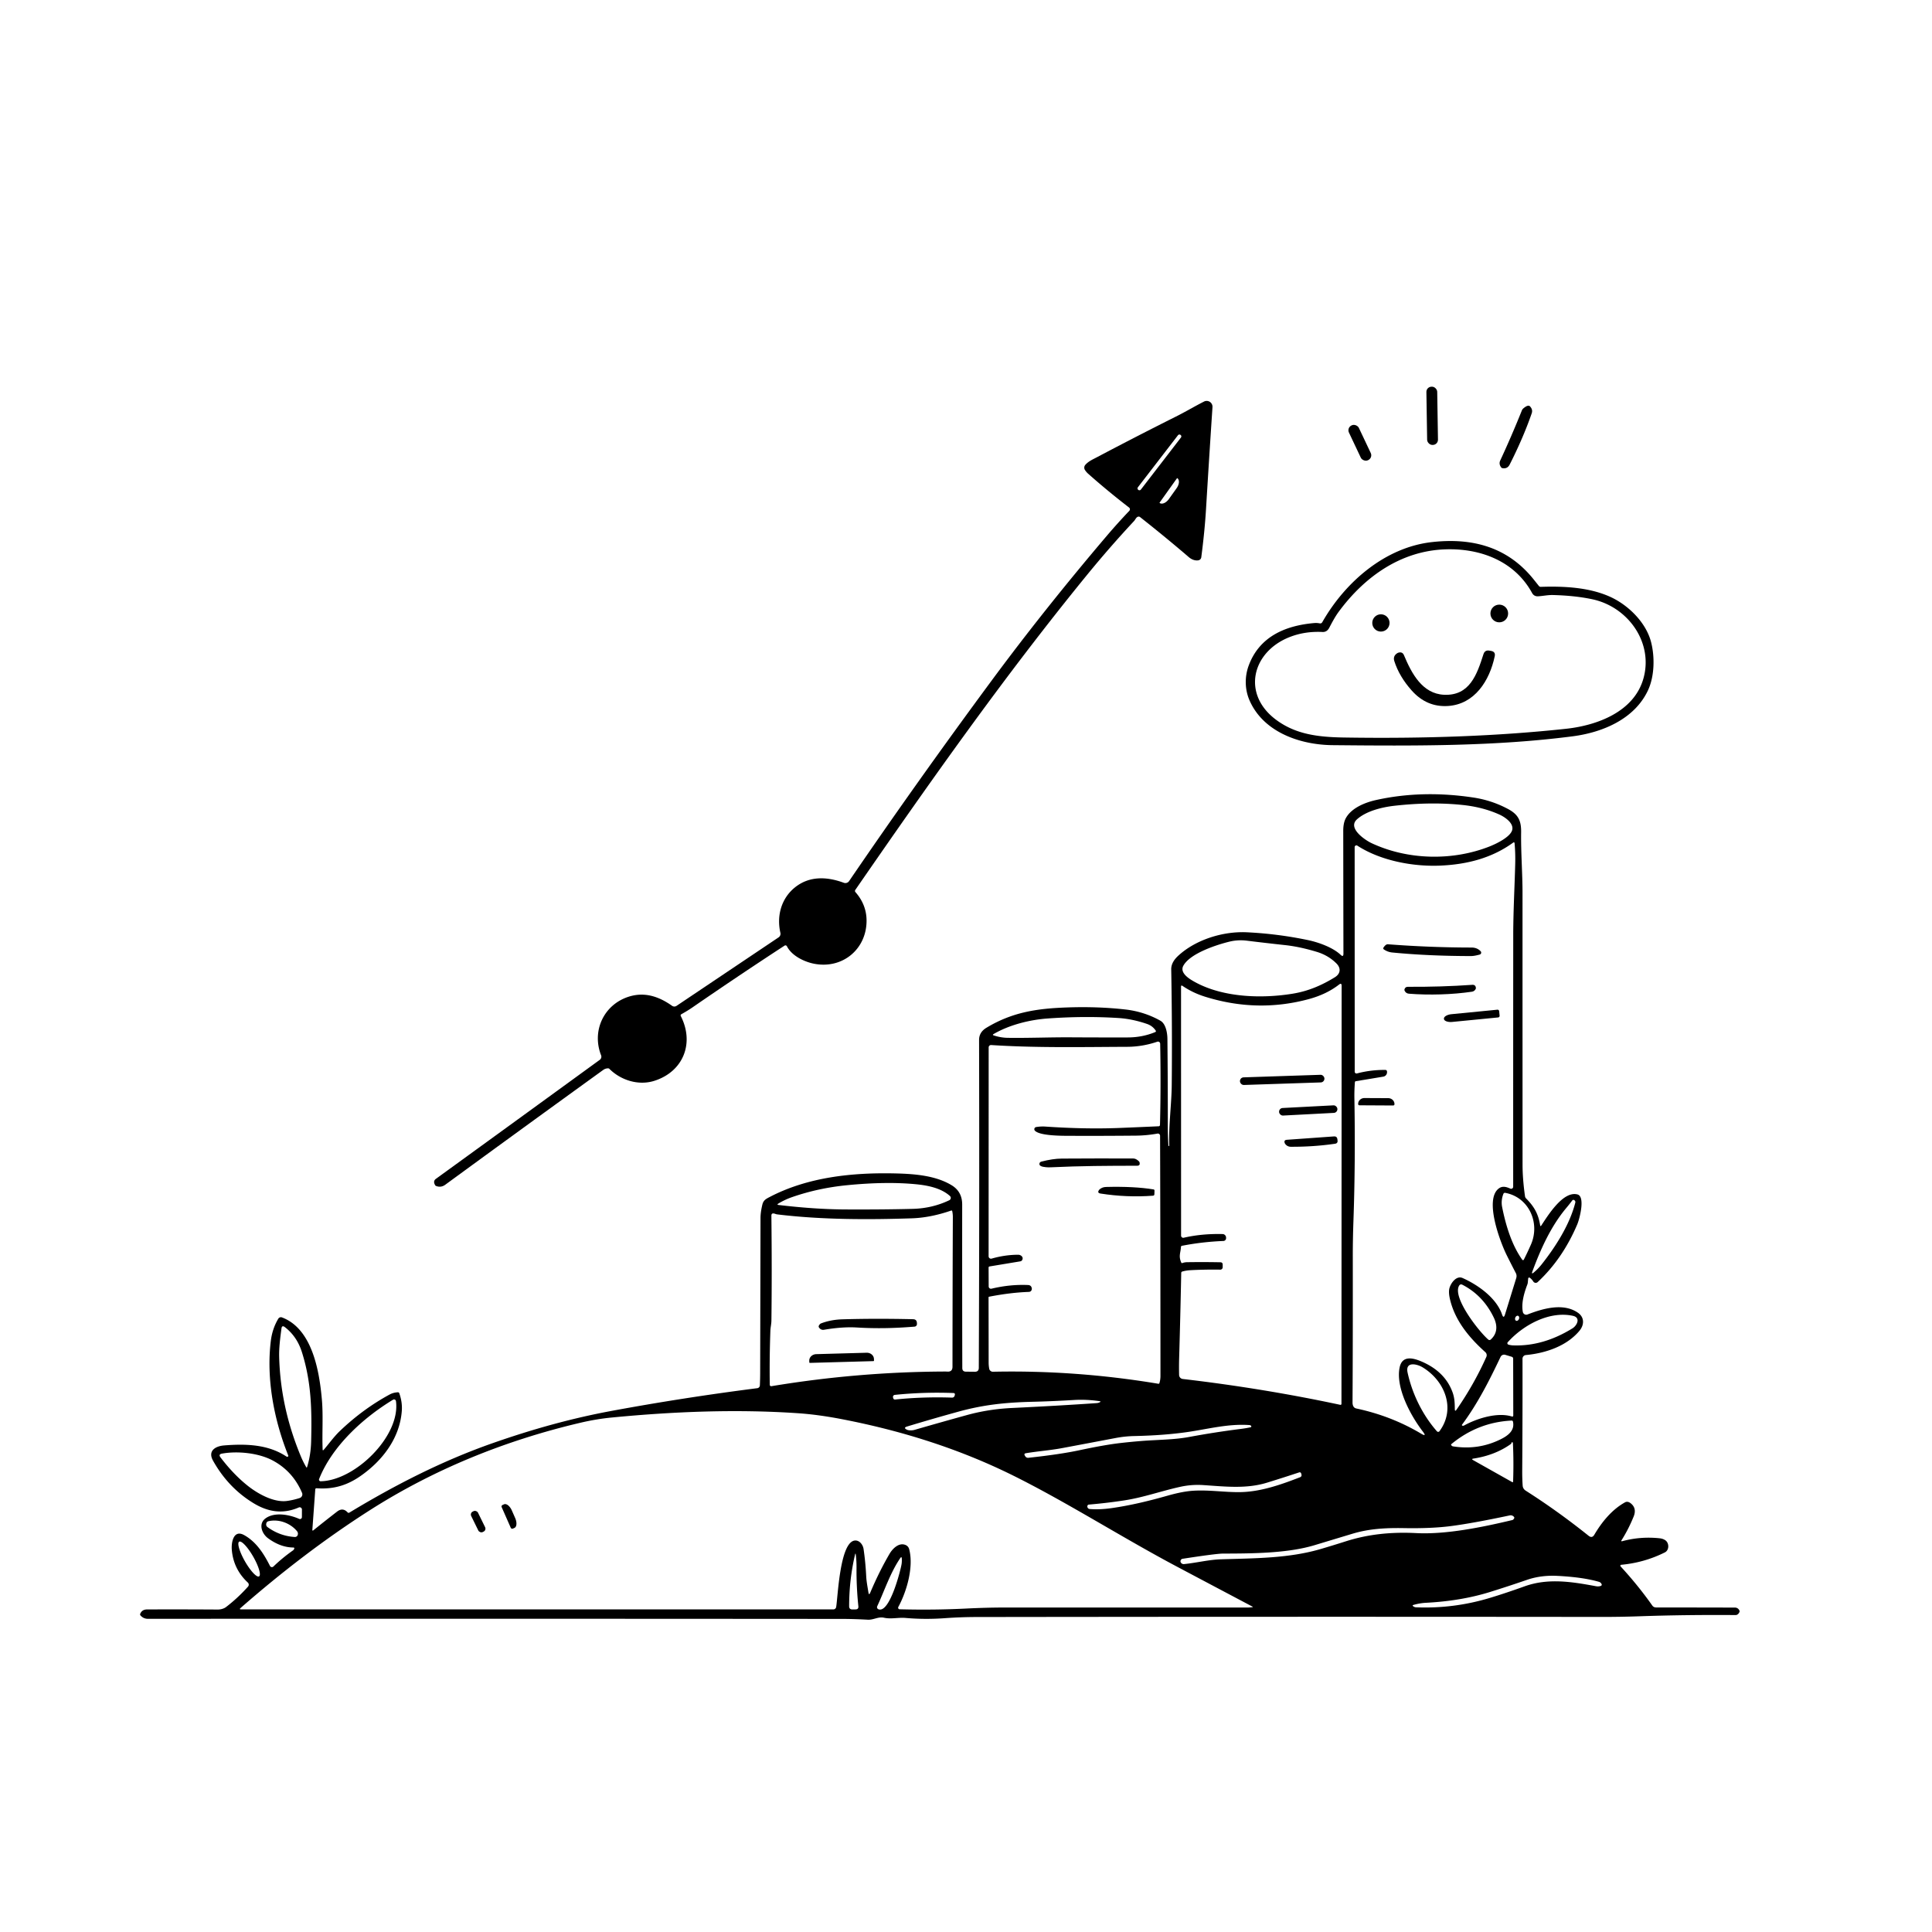 <svg xmlns="http://www.w3.org/2000/svg" version="1.1" viewBox="0.00 0.00 1028.00 1028.00">
<g id="Parent-Group"><g fill="#000000" id="Group-000000">
<rect x="-2.88" y="-15.49" transform="translate(762.05,221.25) rotate(-0.9)" width="5.76" height="30.98" rx="2.75" />
<path d="   M 362.23 540.61   C 369.57 554.99 363.65 570.08 348.31 575.05   C 339.88 577.79 330.43 574.87 324.27 568.75   Q 323.96 568.44 323.53 568.45   Q 322.10 568.49 321.02 569.27   Q 278.96 599.65 236.93 630.38   Q 234.62 632.07 231.99 631.03   Q 231.73 630.92 231.59 630.70   Q 230.23 628.50 231.94 627.25   Q 275.34 595.79 319.14 563.92   A 2.06 2.05 61.3 0 0 319.84 561.51   C 314.77 548.60 321.22 534.67 334.38 530.38   C 342.93 527.60 350.57 530.21 357.60 535.18   A 2.09 2.09 0.0 0 0 359.98 535.21   L 414.29 498.76   A 2.29 2.29 0.0 0 0 415.24 496.35   C 413.12 487.07 415.88 477.84 423.07 472.11   C 430.82 465.93 440.22 466.47 448.98 469.72   A 2.40 2.40 0.0 0 0 451.79 468.83   Q 487.24 416.87 526.89 363.14   Q 555.31 324.62 588.89 285.14   Q 594.52 278.52 600.90 271.80   A 1.18 1.18 0.0 0 0 600.76 270.05   Q 589.34 261.24 579.00 252.07   Q 578.04 251.22 577.31 250.10   A 2.29 2.28 49.2 0 1 577.51 247.32   C 579.19 245.44 581.24 244.57 583.51 243.37   Q 605.24 231.89 625.70 221.66   C 630.76 219.13 635.69 216.18 640.66 213.66   A 3.10 3.10 0.0 0 1 645.15 216.63   Q 643.44 242.32 641.71 270.94   Q 640.99 282.83 639.19 296.53   A 1.88 1.88 0.0 0 1 637.57 298.15   C 635.63 298.41 633.92 297.62 632.49 296.39   Q 620.24 285.87 606.60 275.12   A 1.17 1.15 59.8 0 0 605.75 274.89   C 604.60 275.03 604.18 276.42 603.44 277.22   Q 590.50 291.09 578.35 305.97   C 534.39 359.83 494.32 416.73 455.09 473.53   A 0.93 0.93 0.0 0 0 455.16 474.67   Q 461.05 481.36 461.09 489.80   C 461.15 504.97 448.36 515.74 433.19 512.80   C 427.98 511.79 421.29 508.60 418.71 503.50   A 0.87 0.87 0.0 0 0 417.46 503.16   Q 393.32 518.89 368.50 536.00   C 366.53 537.36 364.57 538.52 362.51 539.68   A 0.70 0.70 0.0 0 0 362.23 540.61   Z   M 628.371 232.809   A 0.97 0.97 0.0 0 0 628.195 231.448   L 628.147 231.412   A 0.97 0.97 0.0 0 0 626.787 231.589   L 605.468 259.271   A 0.97 0.97 0.0 0 0 605.645 260.632   L 605.693 260.668   A 0.97 0.97 0.0 0 0 607.053 260.491   L 628.371 232.809   Z   M 626.27 254.46   L 617.00 267.45   A 0.12 0.12 0.0 0 0 617.03 267.62   L 617.05 267.63   A 4.55 2.77 -54.5 0 0 621.95 265.54   L 626.07 259.76   A 4.55 2.77 -54.5 0 0 626.46 254.44   L 626.43 254.43   A 0.12 0.12 0.0 0 0 626.27 254.46   Z" />
<path d="   M 815.01 219.93   C 811.84 229.14 807.58 238.75 803.26 247.24   Q 802.07 249.57 799.42 249.10   Q 799.02 249.03 798.77 248.70   Q 797.39 246.89 798.28 244.98   Q 804.14 232.40 809.78 218.38   A 2.77 2.69 81.4 0 1 810.53 217.33   Q 813.09 215.17 814.09 216.22   Q 815.70 217.92 815.01 219.93   Z" />
<rect x="-2.92" y="-10.24" transform="translate(723.56,235.60) rotate(-25.3)" width="5.84" height="20.48" rx="2.84" />
<path d="   M 702.15 331.68   Q 703.11 331.88 703.59 331.03   C 715.82 309.55 737.11 291.25 761.85 288.45   C 783.38 286.01 802.17 290.98 816.05 308.31   Q 817.46 310.07 818.82 311.78   A 1.26 1.25 -19.7 0 0 819.85 312.26   C 832.25 311.84 845.59 312.52 856.71 317.54   C 866.38 321.90 875.82 331.20 878.51 341.59   C 880.52 349.30 880.43 359.81 876.83 367.42   C 869.60 382.74 852.55 389.74 836.83 391.78   C 795.73 397.10 753.86 396.93 709.04 396.49   C 691.71 396.32 672.27 389.60 664.87 372.68   C 662.33 366.88 662.22 360.11 664.42 354.15   C 670.09 338.78 683.82 332.86 699.31 331.52   Q 700.74 331.40 702.15 331.68   Z   M 703.67 336.27   Q 694.27 335.80 686.17 338.99   C 666.22 346.84 660.60 369.21 678.90 382.92   C 689.31 390.71 701.19 392.20 714.97 392.42   Q 780.60 393.47 833.25 387.78   C 850.00 385.98 869.53 378.65 874.47 360.96   C 879.83 341.80 866.21 322.88 847.24 318.86   Q 838.07 316.91 826.31 316.61   C 823.65 316.54 821.12 317.12 818.45 317.28   Q 816.25 317.42 815.19 315.50   C 806.04 298.78 788.05 291.60 768.83 292.31   C 745.31 293.18 726.06 306.87 712.32 325.51   C 710.36 328.18 708.83 331.10 707.28 334.04   Q 706.04 336.40 703.67 336.27   Z" />
<circle cx="797.75" cy="326.43" r="4.71" />
<circle cx="734.77" cy="331.46" r="4.60" />
<path d="   M 768.34 369.68   C 782.05 370.31 785.88 358.86 789.34 348.08   Q 790.09 345.76 792.49 346.19   L 793.41 346.35   Q 795.84 346.78 795.33 349.19   C 792.59 362.23 784.65 374.72 770.48 375.65   Q 759.17 376.39 751.18 367.44   Q 744.55 360.01 741.92 351.82   Q 741.04 349.10 743.46 347.56   Q 743.88 347.30 744.36 347.20   Q 746.27 346.80 747.03 348.61   C 751.12 358.41 756.85 369.14 768.34 369.68   Z" />
<path d="   M 862.85 819.48   Q 862.34 820.28 863.26 820.04   Q 872.93 817.43 883.09 818.51   Q 884.89 818.70 886.15 819.59   C 888.18 821.03 888.28 824.80 885.85 826.02   Q 874.95 831.47 862.63 832.61   A 0.51 0.51 0.0 0 0 862.30 833.46   Q 871.64 843.61 879.17 854.29   Q 879.89 855.31 881.22 855.31   Q 902.51 855.33 923.21 855.38   A 2.50 2.50 0.0 0 1 925.62 857.27   Q 925.66 857.44 925.60 857.59   A 2.60 2.02 -78.1 0 1 923.51 859.36   Q 896.67 859.15 872.00 860.02   Q 862.26 860.36 852.02 860.35   Q 686.71 860.17 519.83 860.40   Q 511.17 860.41 502.77 861.02   Q 492.08 861.80 481.91 860.90   C 477.96 860.55 474.24 861.62 470.42 860.79   C 467.25 860.09 464.85 862.00 461.74 861.83   Q 454.19 861.41 448.01 861.41   Q 261.44 861.26 78.73 861.36   Q 76.36 861.36 74.77 859.58   Q 74.41 859.17 74.62 858.66   Q 75.58 856.38 78.25 856.37   Q 96.95 856.30 115.89 856.42   C 117.21 856.43 119.02 856.04 120.22 855.13   Q 126.53 850.31 131.97 844.22   A 1.54 1.54 0.0 0 0 131.87 842.07   Q 124.12 834.85 123.33 824.45   C 123.05 820.71 124.26 813.67 129.92 816.82   C 136.35 820.41 140.31 826.60 143.65 833.22   A 1.16 1.16 0.0 0 0 145.49 833.53   Q 150.19 828.98 155.82 825.01   Q 156.38 824.62 156.59 823.98   A 0.43 0.43 0.0 0 0 156.18 823.42   Q 149.29 823.39 142.61 818.48   C 139.34 816.09 137.31 810.78 141.32 807.89   C 146.20 804.36 154.11 805.95 159.20 808.19   A 1.03 1.02 12.1 0 0 160.64 807.26   L 160.66 803.23   A 1.21 1.20 78.5 0 0 158.98 802.11   C 150.58 805.74 142.75 804.57 135.02 799.90   Q 121.47 791.71 113.36 777.22   C 110.39 771.91 114.72 769.46 119.25 769.10   C 130.74 768.19 142.58 768.48 152.40 775.00   Q 152.71 775.20 153.05 775.11   A 0.49 0.49 0.0 0 0 153.38 774.46   C 145.79 755.54 141.63 733.68 144.10 713.50   Q 144.90 706.98 148.08 701.67   A 1.63 1.63 0.0 0 1 150.05 700.99   C 166.28 707.10 169.96 729.94 171.26 744.58   C 172.04 753.28 171.32 762.36 171.67 771.22   Q 171.70 772.06 172.25 771.43   C 175.08 768.14 177.71 764.41 180.85 761.42   Q 193.07 749.74 207.31 742.01   Q 209.30 740.93 211.72 740.82   A 0.75 0.74 -10.6 0 1 212.45 741.31   Q 214.14 746.11 213.80 750.70   C 212.72 765.20 203.58 777.19 191.79 785.40   C 184.50 790.48 177.21 792.52 168.50 791.89   Q 167.80 791.84 167.75 792.54   L 166.19 814.12   A 0.27 0.27 0.0 0 0 166.63 814.35   Q 172.79 809.39 179.35 804.31   Q 182.40 801.95 184.96 804.73   A 0.74 0.73 52.8 0 0 185.88 804.86   C 210.15 790.18 235.35 777.27 262.13 767.89   C 283.01 760.57 303.87 754.72 325.24 750.76   Q 363.27 743.71 402.95 738.64   A 1.57 1.57 0.0 0 0 404.32 737.15   Q 404.48 733.61 404.48 730.26   Q 404.57 689.52 404.66 648.16   Q 404.66 645.02 405.66 640.90   C 406.22 638.62 407.60 637.92 409.48 636.94   C 429.76 626.32 453.47 623.83 476.51 624.37   C 486.71 624.61 497.99 625.51 506.46 630.72   Q 511.98 634.12 511.97 640.93   Q 511.93 687.87 512.03 727.92   Q 512.04 729.83 513.95 729.85   L 518.69 729.90   Q 520.80 729.92 520.81 727.81   Q 521.17 642.47 520.96 553.35   Q 520.95 549.23 524.86 546.87   C 538.62 538.57 551.71 536.62 567.63 536.06   Q 584.12 535.47 598.81 537.14   Q 608.86 538.29 617.43 543.11   C 620.39 544.77 621.14 549.77 621.17 552.74   Q 621.41 576.79 621.38 598.57   Q 621.37 604.19 621.71 609.59   Q 621.73 609.79 621.92 609.79   L 621.93 609.79   Q 622.14 609.78 622.14 609.56   C 621.79 598.81 623.37 587.44 623.47 577.43   Q 623.77 547.92 623.20 515.85   C 623.14 512.93 624.78 510.54 626.87 508.60   C 636.18 499.97 650.78 495.45 663.43 496.06   Q 679.98 496.86 696.03 500.23   C 701.54 501.39 709.23 504.12 713.36 508.07   Q 714.83 509.47 714.83 507.44   Q 714.77 475.40 714.73 442.15   Q 714.72 437.89 716.09 435.37   C 719.06 429.90 726.32 426.99 732.17 425.69   Q 756.68 420.25 783.96 424.36   Q 793.87 425.85 802.59 430.56   C 808.04 433.51 809.47 436.93 809.38 442.98   C 809.22 453.38 810.13 464.92 810.12 475.29   Q 810.11 547.48 810.14 619.75   Q 810.14 627.30 811.44 636.50   Q 811.54 637.20 812.04 637.70   C 816.14 641.83 818.51 645.73 819.50 651.95   Q 819.64 652.79 820.11 652.08   C 823.59 646.83 831.70 633.53 839.35 635.55   C 843.67 636.69 840.40 648.77 839.26 651.45   Q 831.46 669.82 818.20 682.17   A 1.54 1.54 0.0 0 1 815.84 681.87   Q 815.09 680.67 813.97 679.86   A 0.53 0.53 0.0 0 0 813.14 680.24   L 812.92 682.48   Q 812.87 682.98 812.69 683.45   C 811.00 687.88 809.37 693.41 810.29 698.08   A 1.84 1.84 0.0 0 0 812.75 699.43   C 820.90 696.28 831.77 693.07 839.60 698.49   C 843.18 700.98 842.98 705.02 840.40 708.11   C 833.59 716.28 822.34 720.03 811.89 721.01   A 1.97 1.97 0.0 0 0 810.11 722.97   Q 810.17 753.00 809.96 782.15   Q 809.93 786.71 810.20 790.51   C 810.28 791.67 810.89 792.57 811.85 793.19   Q 828.83 804.00 845.28 817.17   Q 847.13 818.65 848.33 816.61   C 852.37 809.75 857.76 803.21 864.61 799.41   C 865.67 798.82 866.68 799.13 867.58 799.81   Q 871.08 802.46 869.23 806.99   Q 866.51 813.68 862.85 819.48   Z   M 729.75 448.61   C 749.07 457.68 772.94 458.18 792.69 450.35   C 795.94 449.06 803.56 445.48 804.61 441.70   C 805.64 437.99 800.65 434.69 797.80 433.41   Q 789.01 429.45 778.22 428.32   Q 761.55 426.56 742.14 428.72   C 735.16 429.49 726.91 431.60 722.05 435.95   C 716.80 440.65 726.45 447.06 729.75 448.61   Z   M 738.00 570.02   C 738.22 571.38 737.41 572.65 735.99 572.88   Q 728.84 574.08 721.49 575.28   Q 720.96 575.36 720.92 575.90   Q 720.59 580.20 720.66 584.42   Q 721.26 618.29 720.15 649.72   Q 719.79 659.88 719.81 669.29   Q 719.86 714.91 719.67 746.13   C 719.66 747.55 720.05 749.09 721.68 749.44   Q 740.32 753.41 756.08 762.79   Q 759.43 764.79 757.06 761.69   C 750.67 753.37 742.51 738.42 744.73 727.62   C 746.09 721.01 751.96 722.56 756.31 724.41   Q 768.92 729.79 772.92 740.91   C 774.02 743.98 774.05 746.65 774.10 749.77   Q 774.12 751.35 775.02 750.05   Q 784.35 736.59 790.87 722.00   A 2.20 2.20 0.0 0 0 790.33 719.47   C 781.80 711.82 774.28 702.83 771.57 691.53   Q 770.62 687.56 771.26 685.34   C 772.02 682.66 774.95 678.56 778.24 680.03   C 786.51 683.71 796.26 690.67 799.24 699.45   Q 800.05 701.83 800.80 699.42   L 806.79 680.01   A 3.49 3.46 40.0 0 0 806.55 677.38   Q 803.97 672.42 801.66 667.77   C 798.31 660.99 789.54 638.10 797.60 632.29   C 799.56 630.89 801.65 631.57 803.62 632.45   A 1.09 1.08 -78.0 0 0 805.15 631.45   Q 805.14 563.67 805.18 497.56   C 805.19 484.94 805.91 472.14 806.23 459.70   Q 806.38 453.93 805.88 448.57   A 0.40 0.40 0.0 0 0 805.24 448.28   C 793.81 456.60 780.57 459.98 766.22 460.59   C 751.87 461.19 734.58 457.99 722.24 449.97   A 0.93 0.93 0.0 0 0 720.80 450.75   L 720.83 570.25   A 0.95 0.95 0.0 0 0 722.02 571.17   Q 729.42 569.21 737.17 569.30   A 0.85 0.85 0.0 0 1 738.00 570.02   Z   M 629.67 513.81   C 627.42 517.84 633.32 521.18 636.01 522.64   C 650.86 530.73 671.24 531.45 687.85 528.73   C 696.14 527.37 703.32 524.27 710.29 519.97   C 713.27 518.13 713.64 515.20 711.13 512.67   Q 706.80 508.33 700.63 506.47   Q 691.59 503.74 683.93 502.90   Q 673.24 501.74 663.38 500.52   C 660.33 500.15 657.27 500.30 654.31 501.01   C 647.49 502.66 633.36 507.20 629.67 513.81   Z   M 650.58 674.29   A 1.27 1.27 0.0 0 1 649.29 675.57   Q 640.76 675.45 633.28 675.87   Q 631.19 675.99 629.08 676.57   A 0.77 0.77 0.0 0 0 628.52 677.28   Q 628.10 698.75 627.40 723.22   Q 627.29 727.06 627.39 731.61   A 2.19 2.19 0.0 0 0 629.33 733.74   Q 672.31 738.76 713.16 747.50   A 0.51 0.51 0.0 0 0 713.78 747.00   L 713.87 524.54   Q 713.87 522.81 712.50 523.88   Q 705.82 529.07 696.37 531.62   Q 668.95 539.04 641.09 530.30   Q 634.53 528.24 629.04 524.47   A 0.40 0.40 0.0 0 0 628.42 524.80   L 628.44 657.46   A 1.16 1.16 0.0 0 0 629.86 658.59   Q 639.39 656.37 650.53 656.63   A 1.90 1.90 0.0 0 1 652.38 658.43   L 652.39 658.75   A 1.48 1.48 0.0 0 1 650.98 660.31   Q 639.56 660.78 628.88 662.88   A 0.62 0.62 0.0 0 0 628.38 663.45   C 628.19 666.73 626.99 668.33 628.55 671.81   Q 628.72 672.19 629.12 672.05   Q 630.37 671.61 631.70 671.60   Q 640.92 671.47 649.50 671.65   A 1.11 1.10 -89.5 0 1 650.58 672.76   L 650.58 674.29   Z   M 528.76 550.94   Q 532.51 552.17 536.25 552.22   C 547.48 552.37 558.62 551.89 569.56 551.95   Q 584.25 552.04 600.04 552.01   Q 607.91 552.00 614.76 549.13   A 0.49 0.48 61.4 0 0 614.97 548.41   Q 613.27 545.85 610.34 544.84   C 605.49 543.16 600.20 541.99 595.16 541.68   Q 576.89 540.52 557.42 541.93   C 547.81 542.62 537.06 545.32 528.69 550.20   Q 527.91 550.66 528.76 550.94   Z   M 543.86 670.51   A 1.42 1.39 -78.1 0 1 542.90 671.15   L 526.56 673.86   Q 526.02 673.95 526.02 674.49   L 526.07 684.51   A 1.23 1.23 0.0 0 0 527.59 685.70   Q 537.36 683.34 547.02 683.75   Q 548.73 683.83 549.01 685.51   Q 549.05 685.76 549.01 686.01   Q 548.75 687.36 547.37 687.41   Q 537.60 687.76 526.29 689.97   Q 526.00 690.03 526.00 690.32   Q 526.04 707.81 526.05 724.97   Q 526.05 726.63 526.35 728.28   A 1.97 1.96 -5.8 0 0 528.33 729.89   Q 572.37 728.95 616.29 736.28   Q 616.78 736.37 616.93 735.88   Q 617.47 734.10 617.47 732.12   Q 617.47 667.95 617.27 604.32   A 1.18 1.17 84.7 0 0 615.89 603.17   Q 610.13 604.20 604.62 604.26   Q 587.14 604.43 569.17 604.36   C 565.42 604.35 553.32 604.43 550.67 601.63   A 1.15 1.15 0.0 0 1 551.31 599.70   Q 553.78 599.28 556.23 599.44   Q 577.51 600.89 595.51 600.18   Q 605.58 599.78 616.53 599.28   A 0.73 0.72 89.6 0 0 617.22 598.57   Q 617.75 577.02 617.32 555.35   A 1.16 1.16 0.0 0 0 615.79 554.28   C 610.73 556.02 605.34 556.97 599.87 557.00   C 575.38 557.10 551.59 557.62 527.39 556.06   A 1.25 1.25 0.0 0 0 526.06 557.31   L 526.03 668.46   A 1.28 1.28 0.0 0 0 527.67 669.69   Q 534.66 667.67 541.77 667.64   C 543.24 667.63 544.81 668.98 543.86 670.51   Z   M 414.37 641.17   C 426.27 642.57 438.13 643.49 450.10 643.54   Q 470.06 643.63 485.58 643.23   Q 496.04 642.97 505.12 638.63   A 1.37 1.37 0.0 0 0 505.45 636.38   C 500.75 632.13 493.58 630.73 487.44 630.13   Q 471.68 628.59 450.88 630.62   Q 435.44 632.12 421.47 636.97   Q 417.64 638.30 414.20 640.38   Q 413.13 641.02 414.37 641.17   Z   M 814.56 662.31   C 819.68 650.74 813.49 636.99 800.90 634.70   A 0.84 0.84 0.0 0 0 799.96 635.21   C 799.08 637.39 798.80 639.85 799.25 642.15   C 801.19 651.93 804.32 662.32 809.98 670.30   A 0.49 0.49 0.0 0 0 810.82 670.24   Q 812.71 666.49 814.56 662.31   Z   M 833.45 642.70   C 825.27 652.43 819.81 664.51 815.35 676.59   Q 814.76 678.20 816.08 677.10   Q 818.38 675.20 820.39 672.65   C 827.81 663.26 835.22 651.59 838.18 640.00   Q 838.43 639.02 837.55 638.53   A 0.74 0.74 0.0 0 0 836.60 638.73   Q 835.11 640.72 833.45 642.70   Z   M 413.52 646.16   C 412.89 646.08 412.47 645.84 411.90 645.71   Q 410.43 645.39 410.45 646.90   Q 410.78 676.98 410.46 702.72   C 410.43 704.55 409.98 706.28 409.91 708.10   Q 409.37 723.46 409.60 736.87   A 0.73 0.73 0.0 0 0 410.45 737.58   Q 456.38 729.95 502.86 729.78   Q 503.48 729.78 504.11 729.82   Q 506.80 729.98 506.81 727.26   Q 506.84 685.32 507.00 647.50   Q 507.00 645.97 506.68 644.48   Q 506.57 643.96 506.07 644.14   Q 495.13 647.93 485.11 648.26   C 462.89 648.98 437.76 649.11 413.52 646.16   Z   M 776.35 684.16   C 772.74 690.48 787.03 708.62 791.91 712.79   A 0.97 0.97 0.0 0 0 793.19 712.77   C 796.85 709.49 796.84 705.23 794.81 701.03   Q 789.14 689.29 778.15 683.62   Q 776.99 683.03 776.35 684.16   Z   M 836.90 700.13   C 824.43 697.42 810.49 705.01 802.25 714.20   A 0.78 0.77 29.2 0 0 802.61 715.46   Q 803.81 715.82 805.11 715.87   Q 821.11 716.45 836.73 706.78   C 839.13 705.29 841.23 701.07 836.90 700.13   Z   M 806.704 702.75   A 1.41 1.04 112.8 0 0 808.209 701.853   A 1.41 1.04 112.8 0 0 807.796 700.15   A 1.41 1.04 112.8 0 0 806.291 701.047   A 1.41 1.04 112.8 0 0 806.704 702.75   Z   M 162.94 780.65   Q 163.23 781.14 163.40 780.59   Q 165.38 774.24 165.56 766.82   C 165.96 750.38 165.72 735.43 160.61 719.35   Q 157.98 711.10 151.59 706.16   Q 150.01 704.94 149.76 706.91   C 149.11 711.96 148.40 717.11 148.55 722.23   Q 149.30 749.19 160.18 775.15   Q 161.37 777.98 162.94 780.65   Z   M 779.02 758.50   C 785.89 754.71 796.70 751.32 804.39 753.69   Q 805.20 753.94 805.20 753.09   L 805.14 723.00   Q 805.14 722.15 804.33 721.91   L 800.93 720.89   A 2.09 2.09 0.0 0 0 798.44 721.99   C 792.61 734.26 786.33 746.77 777.93 758.06   A 0.34 0.34 0.0 0 0 778.09 758.58   Q 778.29 758.65 778.50 758.64   Q 778.79 758.62 779.02 758.50   Z   M 748.97 730.37   C 751.40 741.51 756.81 752.76 764.59 761.60   A 0.86 0.86 0.0 0 0 765.92 761.54   C 774.78 749.62 768.78 734.69 756.92 727.52   C 754.12 725.82 747.61 724.14 748.97 730.37   Z   M 507.95 742.65   L 508.04 742.30   Q 508.32 741.25 507.23 741.21   Q 491.42 740.62 476.09 742.21   A 1.07 1.07 0.0 0 0 475.17 743.53   L 475.26 743.90   Q 475.48 744.77 476.37 744.67   Q 490.92 743.15 506.61 743.66   A 1.35 1.34 -81.9 0 0 507.95 742.65   Z   M 209.13 744.78   C 193.20 754.44 176.73 769.47 169.79 786.98   A 0.86 0.86 0.0 0 0 170.60 788.16   C 188.81 787.91 213.20 764.13 210.69 745.52   A 1.03 1.03 0.0 0 0 209.13 744.78   Z   M 585.15 746.14   Q 586.04 745.70 585.06 745.55   Q 578.11 744.53 571.56 744.92   Q 559.49 745.64 549.65 745.87   C 534.70 746.22 523.04 747.51 509.74 751.19   Q 495.62 755.09 482.60 759.05   Q 480.56 759.67 482.44 760.68   C 483.48 761.23 485.40 761.17 486.51 760.85   Q 500.08 756.92 514.51 752.94   Q 525.97 749.78 538.40 749.18   Q 563.63 747.97 583.53 746.58   Q 584.40 746.52 585.15 746.14   Z   M 483.79 824.38   C 486.25 833.92 482.39 846.95 477.98 855.06   A 0.83 0.83 0.0 0 0 478.68 856.28   Q 496.78 856.76 513.75 855.91   Q 524.79 855.36 533.92 855.35   Q 597.06 855.34 663.59 855.36   Q 664.94 855.36 666.37 855.16   Q 666.87 855.09 666.42 854.86   Q 646.46 844.31 626.50 833.73   C 596.70 817.94 567.16 798.98 538.36 784.77   Q 497.62 764.69 447.98 755.13   Q 435.32 752.69 424.71 751.97   C 391.91 749.73 358.59 751.06 325.61 754.24   Q 317.27 755.04 308.67 757.07   C 268.42 766.54 230.63 781.96 196.70 803.63   C 172.38 819.16 149.71 836.63 128.00 855.61   Q 127.17 856.34 128.27 856.34   L 443.45 856.34   A 1.49 1.48 -84.9 0 0 444.91 855.11   C 445.82 849.94 446.84 820.82 454.72 819.72   C 457.25 819.37 459.15 821.91 459.49 824.16   Q 460.51 831.02 460.90 838.70   C 461.04 841.57 461.64 844.46 462.07 847.27   Q 462.35 849.09 463.07 847.39   Q 467.83 836.16 473.33 826.76   C 474.84 824.18 477.99 820.90 481.35 821.90   Q 483.30 822.48 483.79 824.38   Z   M 772.31 768.35   Q 771.80 768.77 772.63 769.39   A 1.14 1.11 66.7 0 0 773.14 769.60   Q 786.80 771.76 798.82 765.66   C 802.55 763.77 806.09 761.04 805.02 756.38   A 0.67 0.66 81.6 0 0 804.34 755.87   Q 786.40 756.76 772.31 768.35   Z   M 607.66 766.71   C 615.94 766.06 624.74 766.09 632.63 764.62   Q 646.48 762.04 660.50 760.28   Q 662.94 759.97 665.46 759.43   A 0.45 0.45 0.0 0 0 665.69 758.68   Q 665.34 758.30 664.83 758.27   C 653.61 757.48 643.18 760.30 632.20 761.92   Q 619.69 763.76 603.51 764.11   Q 598.55 764.21 593.46 765.18   Q 579.74 767.79 565.18 770.52   C 558.74 771.73 552.31 772.16 545.86 773.25   Q 544.68 773.46 545.30 774.48   L 545.48 774.78   Q 546.09 775.80 547.28 775.67   Q 564.09 773.85 574.32 771.66   Q 587.89 768.76 596.35 767.80   Q 601.78 767.18 607.66 766.71   Z   M 803.98 768.30   Q 795.57 774.32 784.01 776.10   Q 782.73 776.29 783.86 776.93   L 804.57 788.58   Q 805.09 788.87 805.11 788.27   Q 805.48 777.93 805.01 767.86   Q 804.98 767.32 804.46 767.45   Q 804.18 767.52 804.19 767.86   A 0.54 0.52 -20.5 0 1 803.98 768.30   Z   M 131.95 790.67   C 137.31 794.90 145.83 799.66 152.90 798.62   Q 156.25 798.13 159.45 797.09   A 2.07 2.06 -20.6 0 0 160.71 794.32   Q 155.82 782.82 145.05 777.08   C 137.62 773.12 126.43 771.96 118.13 773.45   Q 116.07 773.82 117.34 775.48   Q 124.34 784.66 131.95 790.67   Z   M 674.21 788.90   C 663.09 792.34 651.68 790.95 640.21 790.20   Q 634.02 789.79 627.88 791.15   C 617.85 793.36 608.42 796.78 598.32 798.33   Q 589.17 799.74 579.35 800.58   A 0.84 0.82 -80.3 0 0 578.66 801.08   Q 578.37 801.75 578.84 802.39   Q 579.21 802.88 579.82 802.93   Q 585.00 803.37 591.39 802.47   C 601.58 801.02 611.47 798.61 621.41 795.79   Q 629.46 793.51 635.17 793.19   C 643.60 792.72 651.57 794.04 659.65 793.95   C 670.63 793.83 681.38 790.04 691.69 786.05   Q 692.78 785.63 692.48 784.50   L 692.38 784.14   Q 692.13 783.17 691.17 783.48   Q 682.43 786.37 674.21 788.90   Z   M 753.56 815.75   C 769.55 816.56 788.67 812.62 804.68 808.81   A 1.09 1.07 -73.6 0 0 805.20 808.52   Q 805.97 807.71 805.66 807.26   A 2.25 2.23 -22.9 0 0 803.34 806.33   Q 783.96 810.45 772.16 812.00   Q 761.69 813.36 747.07 813.10   C 737.33 812.92 728.45 813.42 719.61 816.09   Q 709.60 819.11 699.48 822.17   C 685.32 826.45 667.09 826.62 650.76 826.65   Q 647.21 826.65 629.20 829.42   A 1.21 1.20 13.2 0 0 628.42 829.90   Q 627.77 830.81 628.51 831.66   A 1.78 1.77 -23.7 0 0 630.01 832.24   C 636.72 831.56 643.12 829.90 649.71 829.69   C 667.66 829.13 685.77 829.20 702.73 824.22   Q 708.97 822.39 716.07 820.13   C 728.19 816.26 740.54 815.08 753.56 815.75   Z   M 158.00 814.69   C 154.47 810.44 148.34 808.12 142.80 809.44   A 1.47 1.47 0.0 0 0 141.71 810.53   Q 141.38 811.85 142.34 812.55   Q 148.91 817.33 156.86 817.82   A 1.53 1.53 0.0 0 0 158.41 816.76   Q 158.78 815.62 158.00 814.69   Z   M 137.838 838.783   A 10.64 2.53 60.2 0 0 134.745 828.293   A 10.64 2.53 60.2 0 0 127.262 820.317   A 10.64 2.53 60.2 0 0 130.355 830.807   A 10.64 2.53 60.2 0 0 137.838 838.783   Z   M 453.52 856.37   L 455.23 856.35   Q 456.90 856.34 456.73 854.68   Q 455.67 844.58 455.75 834.35   Q 455.78 830.74 455.37 827.30   Q 455.22 826.01 454.93 827.28   Q 451.82 840.68 451.82 854.68   Q 451.82 856.38 453.52 856.37   Z   M 479.06 829.00   C 473.72 836.80 470.68 846.29 466.76 854.67   A 1.17 1.17 0.0 0 0 467.36 856.24   C 473.31 858.80 479.16 835.60 479.69 832.42   Q 479.96 830.81 479.82 829.19   Q 479.71 828.04 479.06 829.00   Z   M 811.24 844.07   C 823.66 839.62 836.12 841.58 849.23 844.02   Q 850.06 844.17 850.90 844.06   Q 852.60 843.83 852.20 842.92   Q 851.77 841.96 850.76 841.67   Q 842.28 839.20 828.71 838.51   Q 819.96 838.06 812.54 840.61   Q 802.06 844.21 792.76 847.10   Q 777.37 851.87 758.77 852.83   Q 755.42 853.00 752.03 853.99   Q 751.34 854.19 751.91 854.64   Q 752.64 855.21 753.54 855.24   Q 773.52 856.03 792.63 850.27   Q 801.02 847.74 811.24 844.07   Z" />
<path d="   M 738.51 502.44   C 753.31 503.58 768.15 504.16 783.00 504.18   Q 785.96 504.18 787.83 506.15   A 1.07 1.07 0.0 0 1 787.33 507.92   C 785.76 508.34 784.13 508.72 782.51 508.71   Q 759.93 508.68 740.80 506.81   Q 738.32 506.57 736.29 505.13   A 0.67 0.66 -55.5 0 1 736.13 504.22   Q 737.36 502.35 738.51 502.44   Z" />
<path d="   M 783.20 527.68   C 772.80 529.22 760.47 529.59 749.69 528.74   Q 748.01 528.61 747.34 527.05   Q 747.22 526.77 747.30 526.47   Q 747.67 525.06 749.13 525.07   Q 766.77 525.18 783.35 524.02   Q 785.16 523.89 785.31 525.70   Q 785.33 525.96 785.21 526.20   Q 784.56 527.48 783.20 527.68   Z" />
<path d="   M 797.93 540.43   A 0.86 0.86 0.0 0 1 797.16 541.37   L 772.73 543.76   A 4.24 2.02 -5.6 0 1 768.32 542.17   L 768.31 542.07   A 4.24 2.02 -5.6 0 1 772.33 539.64   L 796.75 537.25   A 0.86 0.86 0.0 0 1 797.69 538.02   L 797.93 540.43   Z" />
<rect x="-22.48" y="-2.03" transform="translate(682.24,574.60) rotate(-1.9)" width="44.96" height="4.06" rx="1.99" />
<path d="   M 723.32 588.12   A 0.66 0.66 0.0 0 1 722.66 587.46   L 722.66 587.35   A 3.34 3.11 0.3 0 1 726.02 584.26   L 738.66 584.32   A 3.34 3.11 0.3 0 1 741.98 587.45   L 741.98 587.56   A 0.66 0.66 0.0 0 1 741.32 588.22   L 723.32 588.12   Z" />
<rect x="-15.53" y="-2.01" transform="translate(696.10,590.86) rotate(-3.0)" width="31.06" height="4.02" rx="1.97" />
<path d="   M 709.78 604.68   Q 711.40 604.57 711.61 606.17   L 711.69 606.80   Q 711.90 608.35 710.35 608.58   Q 698.82 610.25 686.76 610.18   A 3.60 3.59 -16.8 0 1 683.80 608.60   Q 683.69 608.45 683.62 608.28   Q 682.97 606.59 684.77 606.47   L 709.78 604.68   Z" />
<path d="   M 605.03 620.28   C 589.65 620.29 574.90 620.36 559.12 621.11   Q 557.86 621.17 556.61 621.06   Q 553.07 620.76 553.06 619.41   Q 553.05 618.36 554.08 618.09   Q 560.14 616.50 565.00 616.47   Q 584.46 616.35 602.99 616.42   Q 604.45 616.42 605.99 617.90   Q 606.31 618.20 606.39 618.61   Q 606.73 620.28 605.03 620.28   Z" />
<path d="   M 588.53 631.57   Q 603.49 631.19 613.76 632.87   Q 614.32 632.96 614.30 633.53   L 614.24 635.44   Q 614.22 636.16 613.50 636.22   Q 599.60 637.26 585.64 635.08   Q 583.59 634.77 584.84 633.11   Q 584.95 632.97 585.07 632.86   Q 586.49 631.62 588.53 631.57   Z" />
<path d="   M 486.63 705.89   C 475.99 706.76 466.29 706.97 455.94 706.35   Q 448.34 705.89 438.50 707.55   Q 436.74 707.84 435.74 706.28   Q 435.30 705.59 436.32 704.53   A 1.43 1.34 -77.0 0 1 436.83 704.19   Q 442.01 702.18 448.38 701.99   Q 465.96 701.48 485.84 701.94   Q 487.78 701.99 487.88 703.93   L 487.90 704.43   A 1.39 1.39 0.0 0 1 486.63 705.89   Z" />
<path d="   M 430.95 725.18   A 0.32 0.32 0.0 0 1 430.62 724.87   L 430.60 724.04   A 3.82 3.41 -1.6 0 1 434.32 720.53   L 461.11 719.78   A 3.82 3.41 -1.6 0 1 465.02 723.08   L 465.05 723.91   A 0.32 0.32 0.0 0 1 464.74 724.24   L 430.95 725.18   Z" />
<path d="   M 266.94 801.95   A 0.88 0.88 0.0 0 1 267.39 800.79   L 268.20 800.43   A 4.65 2.47 66.2 0 1 272.34 803.69   L 274.12 807.74   A 4.65 2.47 66.2 0 1 273.74 812.99   L 272.92 813.35   A 0.88 0.88 0.0 0 1 271.76 812.90   L 266.94 801.95   Z" />
<rect x="-2.01" y="-6.06" transform="translate(254.42,809.63) rotate(-26.1)" width="4.02" height="12.12" rx="1.75" />
</g>
</g></svg>